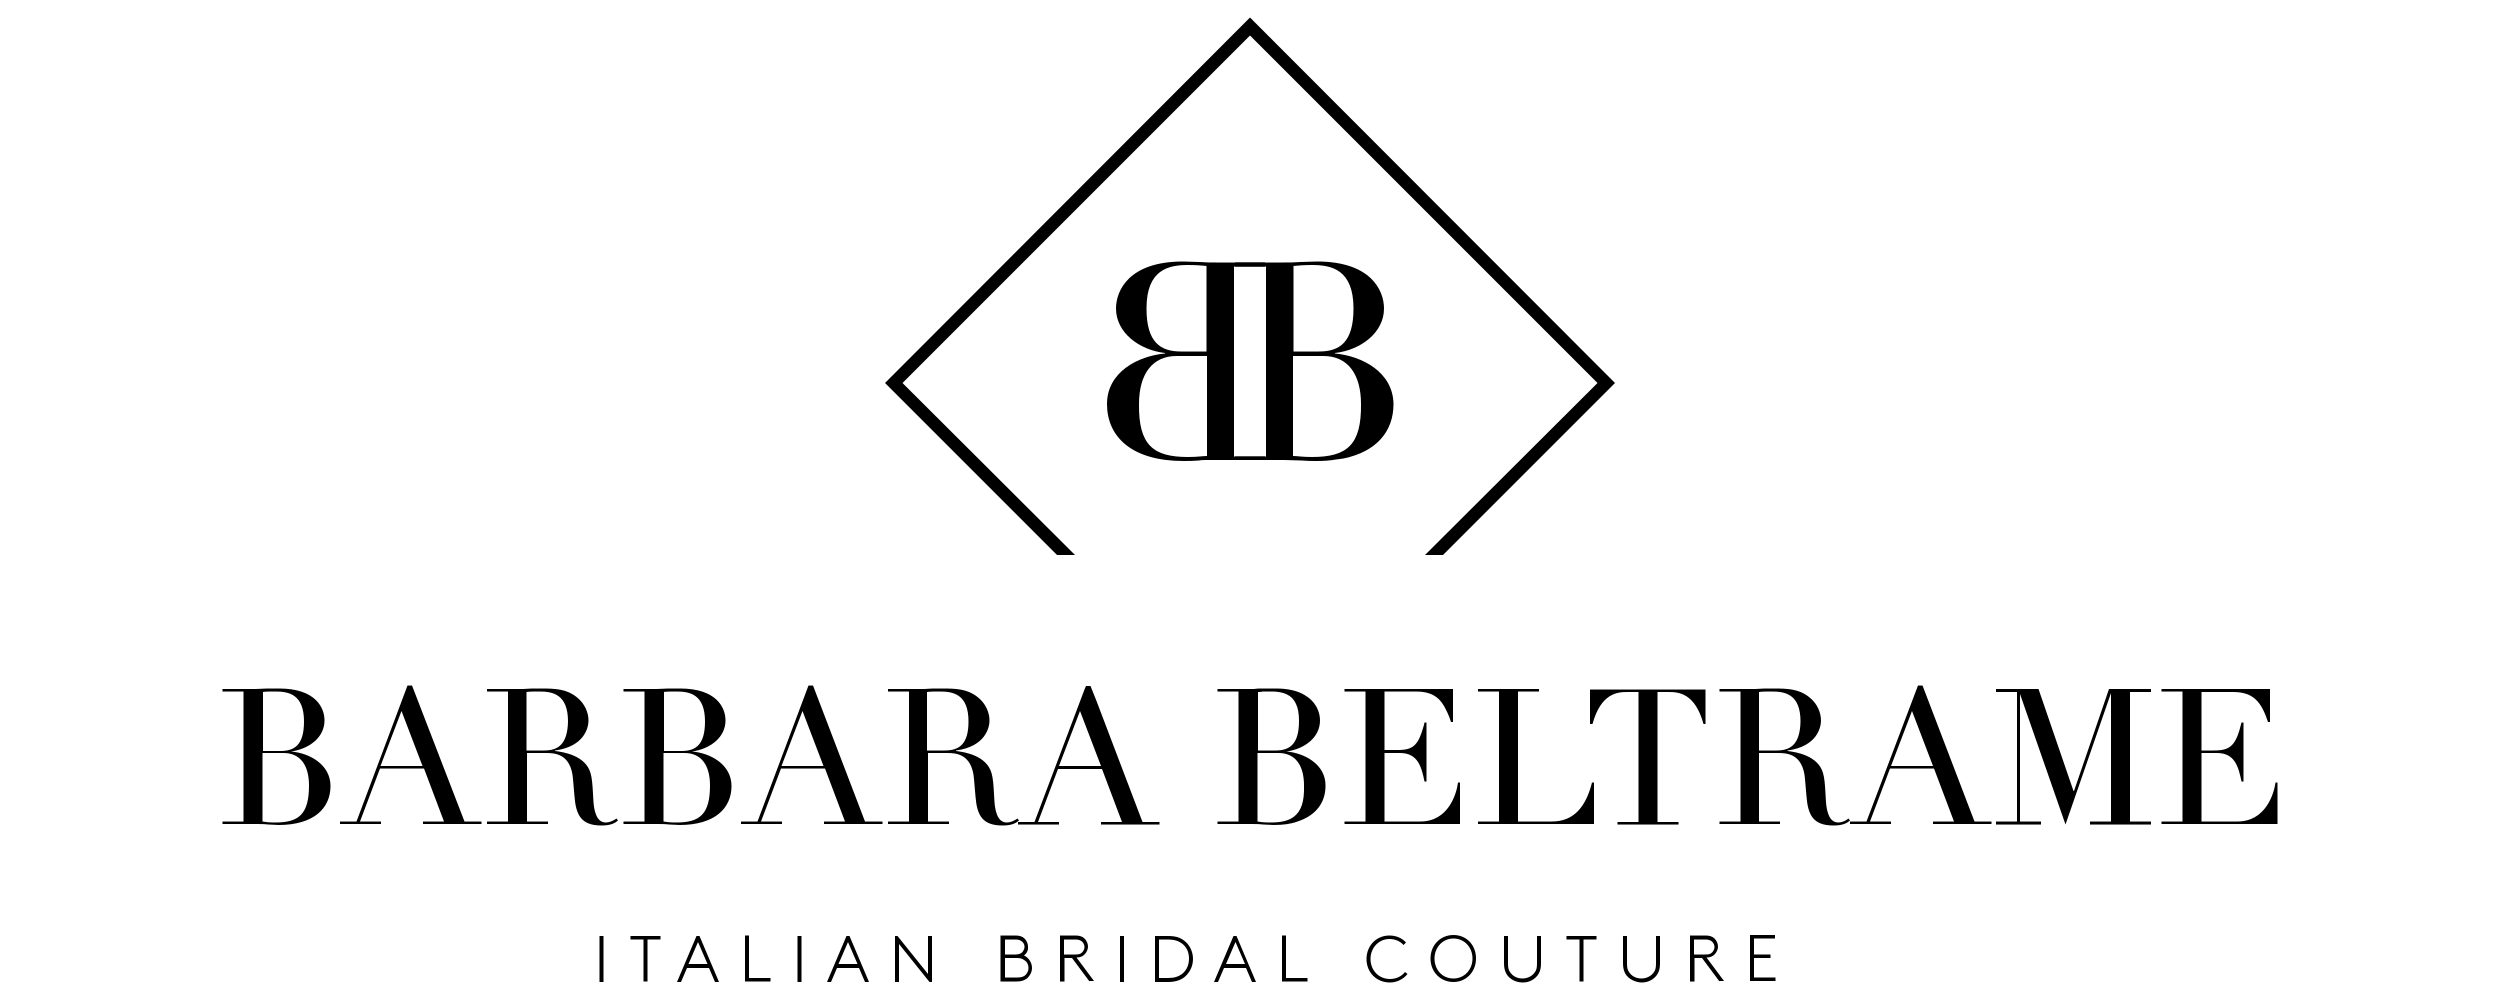 <?xml version="1.0" encoding="utf-8"?>
<!-- Generator: Adobe Illustrator 27.5.0, SVG Export Plug-In . SVG Version: 6.00 Build 0)  -->
<svg version="1.1" id="Livello_1" xmlns="http://www.w3.org/2000/svg" xmlns:xlink="http://www.w3.org/1999/xlink" x="0px" y="0px"
	 width="500px" height="200px" viewBox="0 0 500 200" style="enable-background:new 0 0 500 200;" xml:space="preserve">
<g>
	<g>
		<path d="M58.2,150.3L58.2,150.3c3.6-0.5,6.7-2.8,6.7-6.2c0-2.5-1.7-6.4-9.1-6.4c-0.7,0-1.5,0-2.3,0c-0.8,0-1.6,0.1-2.4,0.1h-6.6
			v0.5h4.2v26h-4.2v0.5h6.6c0.9,0,1.7,0,2.5,0.1c0.8,0,1.4,0.1,2.1,0.1c7,0,10.4-3.3,10.4-7.8C66.1,152.9,61.9,150.6,58.2,150.3z
			 M52.5,138.4c0.6-0.1,1.7-0.1,2.6-0.1c2.7,0,5.7,0.6,5.7,6c0,4.7-1.9,5.9-4.7,5.9h-3.5V138.4z M55.1,164.5c-1.4,0-2-0.1-2.6-0.2
			v-13.7h4.2c3.4,0,5.1,2.5,5.1,6.5C61.8,162.8,59.8,164.5,55.1,164.5z"/>
		<path d="M82.4,137.1h-0.9l-10.2,27.2h-3.3v0.5h8.2v-0.5h-4.2l4-10.6h8.8l4,10.6h-4.2v0.5h11.7v-0.5h-3.4L82.4,137.1z M76.1,153.2
			l4.2-11l4.2,11H76.1z"/>
		<path d="M121.2,164.5c-1.5,0-2-1.3-2.3-2.6c-0.4-1.7-0.2-5.3-0.8-7.3c-1-3.5-5.4-4.2-7.1-4.4v-0.1c5.9-0.8,6.7-4.6,6.7-6
			c0-1.5-0.7-3.4-2.4-4.7c-2-1.6-4.2-1.7-7.1-1.7c-0.6,0-1.2,0-1.8,0c-0.6,0-1.2,0.1-1.8,0.1h-7.2v0.5h4.2v26h-4.2v0.5h12.2v-0.5
			h-4.2v-13.7h3.8c1.7,0,5,0.1,5.4,5.2l0.3,3.5c0.3,3.8,1.4,5.8,5.4,5.8c2.1,0,2.8-0.6,3.3-1l-0.3-0.4
			C122.6,164.2,121.8,164.5,121.2,164.5z M108.8,150.1h-3.5v-11.7c0.6-0.1,1.7-0.1,2.6-0.1c2.7,0,5.7,0.6,5.7,6
			C113.5,148.9,111.6,150.1,108.8,150.1z"/>
		<path d="M138.4,150.3L138.4,150.3c3.6-0.5,6.7-2.8,6.7-6.2c0-2.5-1.7-6.4-9.1-6.4c-0.7,0-1.5,0-2.3,0c-0.8,0-1.6,0.1-2.4,0.1h-6.6
			v0.5h4.2v26h-4.2v0.5h6.6c0.9,0,1.7,0,2.5,0.1c0.8,0,1.4,0.1,2.1,0.1c7,0,10.4-3.3,10.4-7.8C146.3,152.9,142.1,150.6,138.4,150.3z
			 M132.7,138.4c0.6-0.1,1.7-0.1,2.6-0.1c2.7,0,5.7,0.6,5.7,6c0,4.7-1.9,5.9-4.7,5.9h-3.5V138.4z M135.3,164.5c-1.4,0-2-0.1-2.6-0.2
			v-13.7h4.2c3.4,0,5.1,2.5,5.1,6.5C142,162.8,140,164.5,135.3,164.5z"/>
		<path d="M162.6,137.1h-0.9l-10.2,27.2h-3.3v0.5h8.2v-0.5h-4.2l4-10.6h8.8l4,10.6h-4.2v0.5h11.7v-0.5H173L162.6,137.1z
			 M156.3,153.2l4.2-11l4.2,11H156.3z"/>
		<path d="M201.4,164.5c-1.5,0-2-1.3-2.3-2.6c-0.4-1.7-0.2-5.3-0.8-7.3c-1-3.5-5.4-4.2-7.1-4.4v-0.1c5.9-0.8,6.7-4.6,6.7-6
			c0-1.5-0.7-3.4-2.4-4.7c-2-1.6-4.2-1.7-7.1-1.7c-0.6,0-1.2,0-1.8,0c-0.6,0-1.2,0.1-1.8,0.1h-7.2v0.5h4.2v26h-4.2v0.5h12.2v-0.5
			h-4.2v-13.7h3.8c1.7,0,5,0.1,5.4,5.2l0.3,3.5c0.3,3.8,1.4,5.8,5.4,5.8c2.1,0,2.8-0.6,3.3-1l-0.3-0.4
			C202.8,164.2,202,164.5,201.4,164.5z M188.9,150.1h-3.5v-11.7c0.6-0.1,1.7-0.1,2.6-0.1c2.7,0,5.7,0.6,5.7,6
			C193.7,148.9,191.8,150.1,188.9,150.1z"/>
		<path d="M219.3,140.2l-1.2-3h-0.9l-0.3,0.7l-10,26.5h-3.3v0.5h8.2v-0.5h-4.2l4-10.6h8.8l4,10.6h-4.2v0.5h11.7v-0.5h-3.4
			L219.3,140.2z M211.8,153.2l4.2-11l4.2,11H211.8z"/>
		<path d="M257.3,150.3L257.3,150.3c3.6-0.5,6.7-2.8,6.7-6.2c0-1.6-0.7-3.7-3.1-5.1c-1.3-0.8-3.2-1.3-5.7-1.3l-0.4,0
			c-0.6,0-1.2,0-1.8,0l-0.4,0c-0.6,0-1.2,0-1.8,0.1l-0.2,0l-0.4,0h-1.8h-2.2h-2.7v0.5h3.2h1v1v12.8v0.3v11.9h-4.2v0.5h6.6
			c0.9,0,1.7,0,2.5,0.1c0.8,0,1.4,0.1,2.1,0.1c1.9,0,3.5-0.2,4.8-0.7c3.7-1.2,5.6-3.8,5.6-7.1C265.2,152.9,260.9,150.6,257.3,150.3z
			 M251.6,138.4c0.2,0,0.6,0,0.9-0.1c0.5,0,1.1,0,1.7,0c0.2,0,0.3,0,0.5,0c1.8,0.1,3.6,0.5,4.5,2.5c0.4,0.8,0.6,1.9,0.6,3.4
			c0,4.7-1.9,5.9-4.7,5.9h-3.5v-1.7v-7.1v-2.2V138.4z M258.7,163.4c-1.1,0.8-2.6,1.1-4.6,1.1c-1.4,0-2-0.1-2.6-0.2v-8.1v-5.6h4.2
			c3.4,0,5.1,2.5,5.1,6.5C260.9,160.4,260.2,162.3,258.7,163.4z"/>
		<path d="M284.1,164.3h-7.2v-11.2v-2.5h2.5h0.6c3.6,0,4.3,2.8,4.9,5.7h0.4v-11.6v-0.2h-0.4c-0.1,0.3-0.1,0.6-0.2,0.8
			c-1,3.6-2,4.6-4.7,4.7c-0.2,0-0.4,0-0.6,0h-2.5v-11.7h6.3c2.9,0,4.5,1,5.6,2.9c0.5,0.9,1,1.9,1.4,3.2h0.4v-5v-1.6h-21.7v0.5h4.2
			v18.6v7.4h-4.2v0.5H292v-8.3h-0.4C291.3,158.9,289.6,164.3,284.1,164.3z"/>
		<path d="M310.4,164.3h-6.8v-26h4.2v-0.5h-12.2v0.5h4.2v26h-4.2v0.5h23.2v-8.3h-0.4C317.2,161.3,314.8,164.3,310.4,164.3z"/>
		<path d="M318.1,144.8h0.4c1.7-6.2,5-6.4,7-6.4h2.2v26h-4.2v0.5h12.2v-0.5h-4.2v-26h2.2c2,0,5.3,0.2,7,6.4h0.4v-6.9h-23.1V144.8z"
			/>
		<path d="M367.7,164.5c-1.5,0-2-1.3-2.3-2.6c-0.4-1.7-0.2-5.3-0.8-7.3c-1-3.5-5.4-4.2-7.1-4.4v-0.1c5.9-0.8,6.7-4.6,6.7-6
			c0-1.5-0.7-3.4-2.4-4.7c-2-1.6-4.2-1.7-7.1-1.7c-0.6,0-1.2,0-1.8,0c-0.6,0-1.2,0.1-1.8,0.1h-7.2v0.5h4.2v26h-4.2v0.5H356v-0.5
			h-4.2v-13.7h3.8c1.7,0,5,0.1,5.4,5.2l0.3,3.5c0.3,3.8,1.4,5.8,5.4,5.8c2.1,0,2.8-0.6,3.3-1l-0.3-0.4
			C369.1,164.2,368.3,164.5,367.7,164.5z M355.3,150.1h-3.5v-11.7c0.6-0.1,1.7-0.1,2.6-0.1c2.7,0,5.7,0.6,5.7,6
			C360,148.9,358.1,150.1,355.3,150.1z"/>
		<path d="M384.5,137.1h-0.9l-10.3,27.2H370v0.5h8.2v-0.5H374l4-10.6h8.8l4,10.6h-4.2v0.5h11.7v-0.5h-3.4L384.5,137.1z M378.2,153.2
			l4.2-11l4.2,11H378.2z"/>
		<polygon points="414.8,158.2 414.7,158.2 407.7,137.8 399.2,137.8 399.2,138.4 403.4,138.4 403.4,164.3 399.2,164.3 399.2,164.9 
			408.2,164.9 408.2,164.3 404,164.3 404,138.8 404,138.8 413.1,164.9 422.2,138.6 422.2,138.6 422.2,164.3 418,164.3 418,164.9 
			430.2,164.9 430.2,164.3 426,164.3 426,138.4 430.2,138.4 430.2,137.8 421.8,137.8 		"/>
		<path d="M455.1,156.5c-0.3,2.3-2,7.8-7.6,7.8h-7.2v-13.7h3.1c3.6,0,4.3,2.8,4.9,5.7h0.4v-11.8h-0.4c-1.1,4.6-2.2,5.6-5.5,5.6h-2.5
			v-11.7h6.3c4.2,0,5.7,2.1,7,6h0.4v-6.6h-21.7v0.5h4.2v26h-4.2v0.5h23.2v-8.3H455.1z"/>
	</g>
	<g>
		<path d="M267,70.7v-0.1c5.2-0.6,9.8-4.1,9.8-8.9c0-3.6-2.6-9.4-13.4-9.4c-1,0-2.2,0.1-3.3,0.1c-1.2,0.1-2.3,0.1-3.4,0.1h-9.7v0.8
			h6.2v38h-6.2V92h9.7c1.3,0,2.5,0.1,3.6,0.1c1.1,0.1,2.1,0.1,3.1,0.1c1.4,0,2.7-0.1,3.8-0.3c0.5-0.1,1-0.1,1.5-0.2
			c6.7-1.4,10-5.5,10-10.9C278.6,74.4,272.4,71.2,267,70.7z M258.6,53.2c0.9-0.1,2.4-0.2,3.8-0.2c3.9,0,8.3,0.9,8.3,8.7
			c0,6.8-2.8,8.6-6.9,8.6h-5.1V53.2z M262.4,91.4c-2,0-2.9-0.2-3.8-0.2V71.2h6.1c4.9,0,7.5,3.7,7.5,9.6
			C272.3,89,269.4,91.4,262.4,91.4z"/>
		<path d="M233,70.7v-0.1c-5.2-0.6-9.8-4.1-9.8-8.9c0-3.6,2.6-9.4,13.4-9.4c1,0,2.2,0.1,3.3,0.1c1.2,0.1,2.3,0.1,3.4,0.1h9.7v0.8
			h-6.2v38h6.2V92H245h-1.6c-0.7,0-1.4,0-2,0c-0.6,0-1.1,0-1.6,0.1c-1.1,0.1-2.1,0.1-3.1,0.1c-10.3,0-15.3-4.8-15.3-11.4
			C221.4,74.4,227.6,71.2,233,70.7z M241.4,53.2c-0.9-0.1-2.4-0.2-3.8-0.2c-3.9,0-8.3,0.9-8.3,8.7c0,6.8,2.8,8.6,6.9,8.6h5.1V53.2z
			 M237.6,91.4c2,0,2.9-0.2,3.8-0.2V71.2h-6.1c-4.9,0-7.5,3.7-7.5,9.6C227.7,89,230.6,91.4,237.6,91.4z"/>
	</g>
	<polygon points="180.5,76.6 250,7.1 319.5,76.6 285,111 288.6,111 323,76.6 250,3.5 177,76.6 211.4,111 215,111 	"/>
	<g>
		<path d="M119.9,187.2h0.8v9.2h-0.8V187.2z"/>
		<path d="M132.1,187.2v0.7h-2.6v8.4h-0.8v-8.4h-2.6v-0.7H132.1z"/>
		<path d="M139.9,187.2l3.9,9.2h-0.8l-1.2-2.8h-4.4l-1.2,2.8h-0.8l3.9-9.2H139.9z M137.7,192.8h3.8l-1.9-4.4L137.7,192.8z"/>
		<path d="M149.8,195.6h4.3v0.7H149v-9.2h0.8V195.6z"/>
		<path d="M159.5,187.2h0.8v9.2h-0.8V187.2z"/>
		<path d="M169.9,187.2l3.9,9.2H173l-1.2-2.8h-4.4l-1.2,2.8h-0.8l3.9-9.2H169.9z M167.7,192.8h3.8l-1.9-4.4L167.7,192.8z"/>
		<path d="M179,187.2h0.5l6.1,7.6v-7.6h0.8v9.2h-0.5l-6.1-7.6v7.6H179V187.2z"/>
		<path d="M204.8,191.1c0.9,0.4,1.6,1.4,1.6,2.5c0,0.8-0.4,1.5-0.9,2c-0.5,0.4-1.1,0.7-2.1,0.7h-3.3v-9.2h3c0.8,0,1.4,0.2,1.8,0.6
			c0.4,0.4,0.7,1,0.7,1.6C205.7,190.1,205.3,190.7,204.8,191.1z M203.1,190.9c0.7,0,1.1-0.2,1.4-0.5c0.2-0.3,0.4-0.6,0.4-1
			s-0.1-0.7-0.4-1c-0.3-0.3-0.7-0.5-1.4-0.5H201v3H203.1z M201,191.6v3.9h2.5c0.8,0,1.3-0.2,1.6-0.5c0.4-0.4,0.6-0.9,0.6-1.4
			s-0.2-1.1-0.6-1.4c-0.4-0.3-0.8-0.6-1.6-0.6H201z"/>
		<path d="M217.9,196.3l-3.5-4.7h-1.5v4.7H212v-9.2h3.1c0.8,0,1.4,0.2,1.8,0.6c0.4,0.4,0.7,1,0.7,1.6s-0.3,1.2-0.7,1.6
			c-0.4,0.4-0.9,0.6-1.6,0.6l3.5,4.7H217.9z M215.1,190.9c0.7,0,1-0.1,1.3-0.4c0.3-0.3,0.5-0.7,0.5-1.1s-0.2-0.8-0.5-1.1
			c-0.3-0.2-0.6-0.4-1.3-0.4h-2.3v3H215.1z"/>
		<path d="M224,187.2h0.8v9.2H224V187.2z"/>
		<path d="M236.8,195.5c-0.7,0.5-1.7,0.9-3.2,0.9H231v-9.2h2.6c1.5,0,2.4,0.3,3.2,0.9c1.1,0.8,1.8,2.2,1.8,3.7
			S237.9,194.6,236.8,195.5z M236.4,188.7c-0.7-0.5-1.5-0.8-2.8-0.8h-1.8v7.7h1.8c1.3,0,2.1-0.3,2.8-0.8c0.9-0.7,1.4-1.8,1.4-3.1
			S237.3,189.4,236.4,188.7z"/>
		<path d="M247.3,187.2l3.9,9.2h-0.8l-1.2-2.8h-4.4l-1.2,2.8h-0.8l3.9-9.2H247.3z M245.2,192.8h3.8l-1.9-4.4L245.2,192.8z"/>
		<path d="M257.2,195.6h4.3v0.7h-5.1v-9.2h0.8V195.6z"/>
		<path d="M281.5,194.8c-0.8,1-2.1,1.7-3.5,1.7c-2.7,0-4.7-2-4.7-4.7c0-2.6,1.9-4.7,4.6-4.7c1.3,0,2.5,0.5,3.3,1.4l-0.5,0.5
			c-0.6-0.7-1.6-1.2-2.8-1.2c-2.2,0-3.8,1.8-3.8,4c0,2.2,1.6,4,3.9,4c1.3,0,2.4-0.6,3-1.4L281.5,194.8z"/>
		<path d="M290.7,187c2.6,0,4.5,2,4.5,4.7s-2,4.7-4.5,4.7c-2.6,0-4.6-2-4.6-4.7S288.1,187,290.7,187z M290.7,195.7
			c2.2,0,3.8-1.8,3.8-4c0-2.2-1.6-4-3.8-4c-2.2,0-3.8,1.8-3.8,4C286.9,193.9,288.4,195.7,290.7,195.7z"/>
		<path d="M301.3,194.8c-0.3-0.5-0.5-1.2-0.5-2.1v-5.5h0.8v5.5c0,0.8,0.1,1.3,0.4,1.7c0.5,0.8,1.4,1.3,2.5,1.3c1,0,2-0.5,2.5-1.3
			c0.3-0.4,0.4-0.9,0.4-1.7v-5.5h0.8v5.5c0,1-0.2,1.6-0.5,2.1c-0.6,1-1.8,1.7-3.1,1.7C303.1,196.5,301.9,195.8,301.3,194.8z"/>
		<path d="M319.3,187.2v0.7h-2.6v8.4h-0.8v-8.4h-2.6v-0.7H319.3z"/>
		<path d="M325.1,194.8c-0.3-0.5-0.5-1.2-0.5-2.1v-5.5h0.8v5.5c0,0.8,0.1,1.3,0.4,1.7c0.5,0.8,1.4,1.3,2.5,1.3c1,0,2-0.5,2.5-1.3
			c0.3-0.4,0.4-0.9,0.4-1.7v-5.5h0.8v5.5c0,1-0.2,1.6-0.5,2.1c-0.6,1-1.8,1.7-3.1,1.7S325.7,195.8,325.1,194.8z"/>
		<path d="M343.9,196.3l-3.5-4.7h-1.5v4.7H338v-9.2h3.1c0.8,0,1.4,0.2,1.8,0.6c0.4,0.4,0.7,1,0.7,1.6s-0.3,1.2-0.7,1.6
			c-0.4,0.4-0.9,0.6-1.6,0.6l3.5,4.7H343.9z M341.1,190.9c0.7,0,1-0.1,1.3-0.4c0.3-0.3,0.5-0.7,0.5-1.1s-0.2-0.8-0.5-1.1
			c-0.3-0.2-0.6-0.4-1.3-0.4h-2.3v3H341.1z"/>
		<path d="M350.8,187.9v3h3.3v0.7h-3.3v3.9h4.3v0.7H350v-9.2h5v0.7H350.8z"/>
	</g>
</g>
</svg>
